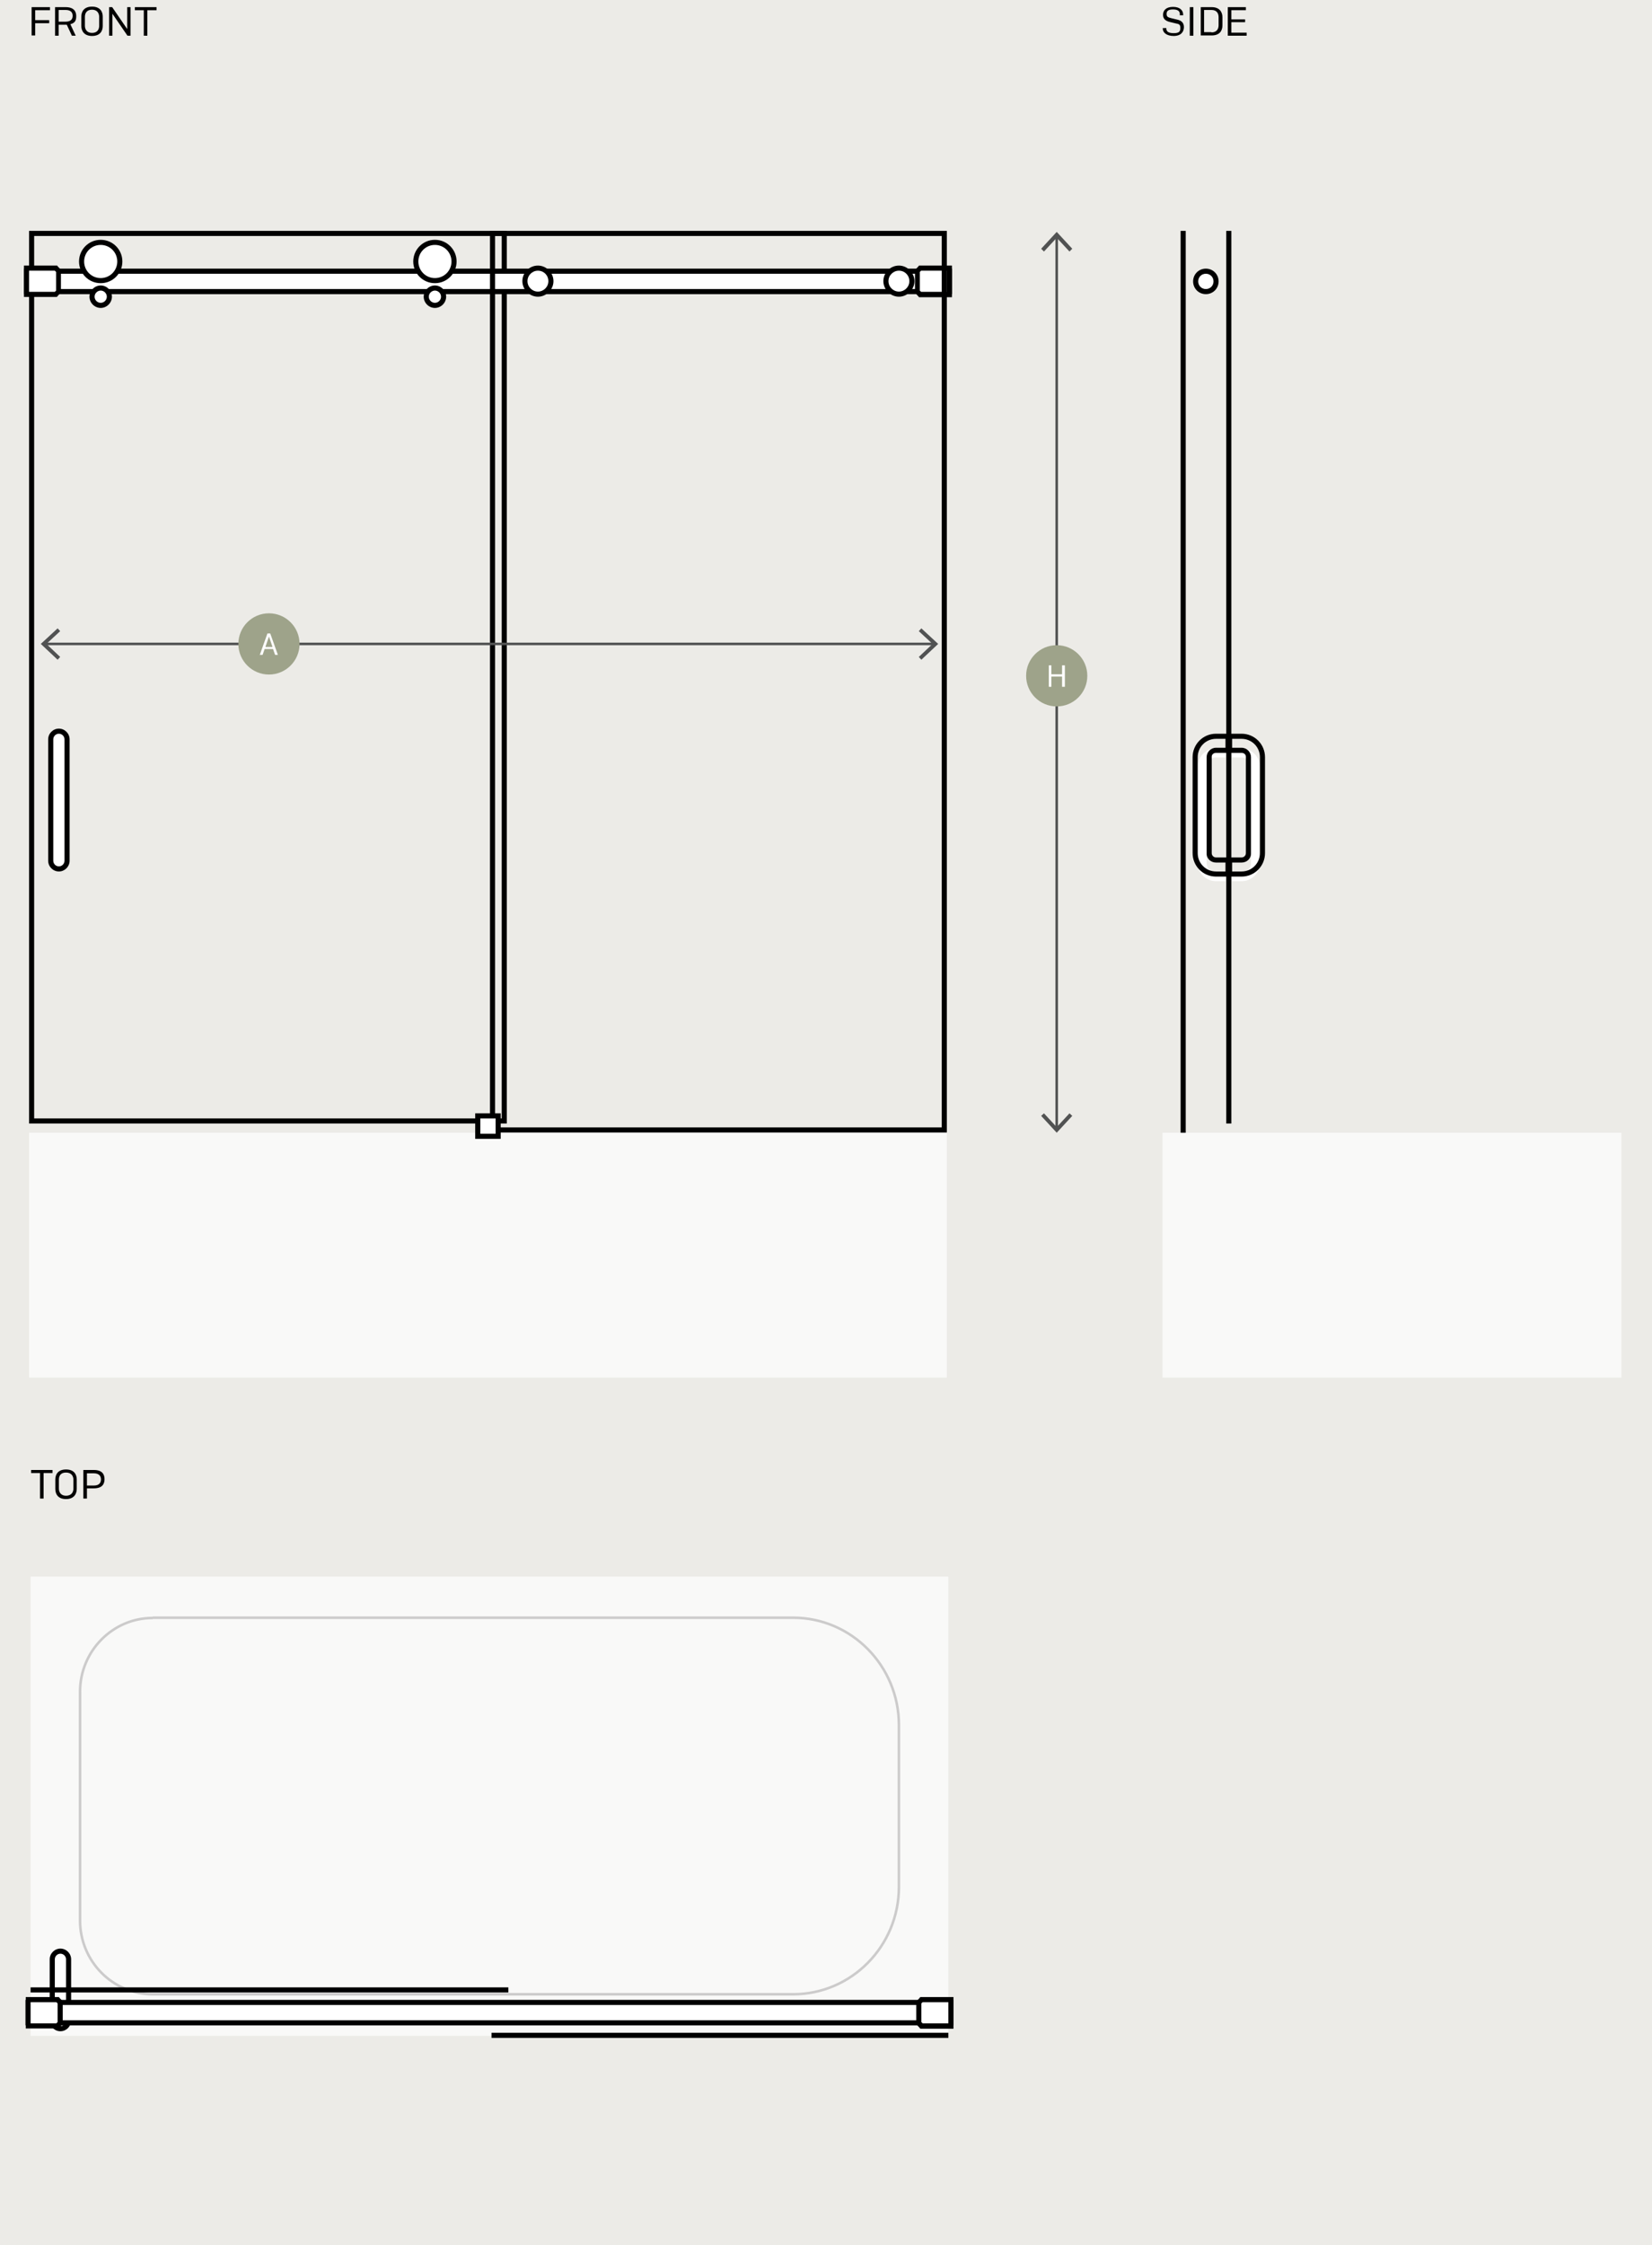 <?xml version="1.0" encoding="UTF-8"?>
<svg id="Layer_1" data-name="Layer 1" xmlns="http://www.w3.org/2000/svg" version="1.1" viewBox="0 0 648 880">
  <defs>
    <style>
      .cls-1 {
        stroke: #515252;
      }

      .cls-1, .cls-2, .cls-3, .cls-4 {
        fill: none;
      }

      .cls-1, .cls-3, .cls-4 {
        stroke-miterlimit: 10;
      }

      .cls-2, .cls-5, .cls-6, .cls-7, .cls-8, .cls-9, .cls-10 {
        stroke-width: 0px;
      }

      .cls-3 {
        stroke: #cccbcb;
      }

      .cls-3, .cls-7, .cls-11 {
        isolation: isolate;
      }

      .cls-5 {
        fill: #9ea38a;
      }

      .cls-4 {
        stroke: #000;
        stroke-width: 2px;
      }

      .cls-6 {
        fill: #ecebe7;
      }

      .cls-7 {
        opacity: .7;
      }

      .cls-7, .cls-10 {
        fill: #fff;
      }

      .cls-8 {
        fill: #000;
      }

      .cls-9 {
        fill: #515252;
      }
    </style>
  </defs>
  <g id="BKG">
    <rect class="cls-6" y="0" width="648" height="880"/>
  </g>
  <g id="Layer_1-2" data-name="Layer 1">
    <rect class="cls-2" x="11.4" y="10" width="360" height="434"/>
    <rect class="cls-7" x="11.4" y="444" width="360" height="96"/>
    <path class="cls-8" d="M196.8,92.5v345.9H13.4V92.5h183.4M170.6,107.6c2.8,0,5-2.3,5-5.1s-2.3-5.1-5-5.1-5,2.3-5,5.1,2.3,5.1,5,5.1M39.5,107.6c2.8,0,5-2.3,5-5.1s-2.3-5.1-5-5.1-5,2.3-5,5.1,2.3,5.1,5,5.1M170.6,119.8c1.9,0,3.4-1.5,3.4-3.4s-1.5-3.4-3.4-3.4-3.4,1.5-3.4,3.4,1.5,3.4,3.4,3.4M39.5,119.8c1.9,0,3.4-1.5,3.4-3.4s-1.5-3.4-3.4-3.4-3.4,1.5-3.4,3.4,1.5,3.4,3.4,3.4M23.1,293.1c1.9,0,3.4-1.5,3.4-3.4s-1.5-3.4-3.4-3.4-3.4,1.5-3.4,3.4,1.5,3.4,3.4,3.4M23.1,340.9c1.9,0,3.4-1.5,3.4-3.4s-1.5-3.4-3.4-3.4-3.4,1.5-3.4,3.4,1.5,3.4,3.4,3.4M198.8,90.5H11.4v349.9h187.4V90.5h0ZM170.6,105.6c-1.7,0-3-1.4-3-3.1s1.4-3.1,3-3.1,3,1.4,3,3.1-1.4,3.1-3,3.1h0ZM39.5,105.6c-1.7,0-3-1.4-3-3.1s1.4-3.1,3-3.1,3,1.4,3,3.1-1.4,3.1-3,3.1h0ZM170.6,117.8c-.8,0-1.4-.6-1.4-1.4s.6-1.4,1.4-1.4,1.4.6,1.4,1.4-.6,1.4-1.4,1.4h0ZM39.5,117.8c-.8,0-1.4-.6-1.4-1.4s.6-1.4,1.4-1.4,1.4.6,1.4,1.4-.6,1.4-1.4,1.4h0ZM23.1,291.1c-.8,0-1.4-.6-1.4-1.4s.6-1.4,1.4-1.4,1.4.6,1.4,1.4-.6,1.4-1.4,1.4h0ZM23.1,338.9c-.8,0-1.4-.6-1.4-1.4s.6-1.4,1.4-1.4,1.4.6,1.4,1.4-.6,1.4-1.4,1.4h0Z"/>
    <rect class="cls-10" x="10.4" y="106.3" width="362" height="8"/>
    <path class="cls-8" d="M371.4,107.3v6H11.4v-6h360M373.4,105.3H9.4v10h364v-10h0Z"/>
    <polygon class="cls-10" points="360.9 115.4 359.9 114.3 359.9 106.2 360.9 105.1 372.4 105.1 372.4 115.4 360.9 115.4"/>
    <path class="cls-8" d="M371.4,106.1v8.3h-10.1l-.5-.5v-7.3l.5-.5h10.1M373.4,104.1h-12.9l-.6.7-.5.5-.5.6v8.8l.5.6.5.5.6.7h12.9v-12.3h0Z"/>
    <path class="cls-8" d="M369.4,92.5v349.4h-175.2V92.5h175.2M352.6,115.4c2.8,0,5.1-2.3,5.1-5.1s-2.3-5.1-5.1-5.1-5.1,2.3-5.1,5.1,2.3,5.1,5.1,5.1M211,115.4c2.8,0,5.1-2.3,5.1-5.1s-2.3-5.1-5.1-5.1-5.1,2.3-5.1,5.1,2.3,5.1,5.1,5.1M371.4,90.5h-179.2v353.4h179.2V90.5h0ZM352.6,113.4c-1.7,0-3.1-1.4-3.1-3.1s1.4-3.1,3.1-3.1,3.1,1.4,3.1,3.1-1.4,3.1-3.1,3.1h0ZM211,113.4c-1.7,0-3.1-1.4-3.1-3.1s1.4-3.1,3.1-3.1,3.1,1.4,3.1,3.1-1.4,3.1-3.1,3.1h0Z"/>
    <circle class="cls-10" cx="352.6" cy="110.3" r="5.1"/>
    <path class="cls-8" d="M352.6,106.1c2.3,0,4.1,1.8,4.1,4.1s-1.9,4.1-4.1,4.1-4.1-1.8-4.1-4.1,1.9-4.1,4.1-4.1M352.6,104.1c-3.4,0-6.1,2.8-6.1,6.1s2.8,6.1,6.1,6.1,6.1-2.8,6.1-6.1-2.8-6.1-6.1-6.1h0Z"/>
    <circle class="cls-10" cx="211" cy="110.3" r="5.1"/>
    <path class="cls-8" d="M211,106.1c2.3,0,4.1,1.8,4.1,4.1s-1.9,4.1-4.1,4.1-4.1-1.8-4.1-4.1,1.9-4.1,4.1-4.1M211,104.1c-3.4,0-6.1,2.8-6.1,6.1s2.8,6.1,6.1,6.1,6.1-2.8,6.1-6.1-2.8-6.1-6.1-6.1h0Z"/>
    <circle class="cls-10" cx="170.6" cy="102.5" r="7.5"/>
    <path class="cls-8" d="M170.6,96c3.6,0,6.5,2.9,6.5,6.5s-2.9,6.5-6.5,6.5-6.5-2.9-6.5-6.5,2.9-6.5,6.5-6.5M170.6,94c-4.7,0-8.5,3.8-8.5,8.5s3.8,8.5,8.5,8.5,8.5-3.8,8.5-8.5-3.8-8.5-8.5-8.5h0Z"/>
    <circle class="cls-10" cx="39.5" cy="102.5" r="7.5"/>
    <path class="cls-8" d="M39.5,96c3.6,0,6.5,2.9,6.5,6.5s-2.9,6.5-6.5,6.5-6.5-2.9-6.5-6.5,2.9-6.5,6.5-6.5M39.5,94c-4.7,0-8.5,3.8-8.5,8.5s3.8,8.5,8.5,8.5,8.5-3.8,8.5-8.5-3.8-8.5-8.5-8.5h0Z"/>
    <circle class="cls-10" cx="170.6" cy="116.3" r="3.4"/>
    <path class="cls-8" d="M170.6,113.9c1.3,0,2.4,1.1,2.4,2.4s-1.1,2.4-2.4,2.4-2.4-1.1-2.4-2.4,1.1-2.4,2.4-2.4M170.6,111.9c-2.4,0-4.4,2-4.4,4.4s2,4.4,4.4,4.4,4.4-2,4.4-4.4-2-4.4-4.4-4.4h0Z"/>
    <circle class="cls-10" cx="39.5" cy="116.3" r="3.4"/>
    <path class="cls-8" d="M39.5,113.9c1.3,0,2.4,1.1,2.4,2.4s-1.1,2.4-2.4,2.4-2.4-1.1-2.4-2.4,1.1-2.4,2.4-2.4M39.5,111.9c-2.4,0-4.4,2-4.4,4.4s2,4.4,4.4,4.4,4.4-2,4.4-4.4-2-4.4-4.4-4.4h0Z"/>
    <polygon class="cls-10" points="10.4 115.4 10.4 105.1 21.9 105.1 22.9 106.2 22.9 114.3 21.9 115.4 10.4 115.4"/>
    <path class="cls-8" d="M21.5,106.1l.5.5v7.3l-.5.5h-10.1v-8.3h10.1M22.3,104.1h-12.9v12.3h12.9l.6-.7.5-.5.5-.6v-8.8l-.5-.6-.5-.5-.6-.7h0Z"/>
    <path class="cls-10" d="M23.1,340.6c-1.8,0-3.2-1.4-3.2-3.2v-47.6c0-1.8,1.4-3.2,3.2-3.2s3.2,1.4,3.2,3.2v47.6c0,1.8-1.4,3.2-3.2,3.2Z"/>
    <path class="cls-8" d="M23.1,287.6c1.2,0,2.2,1,2.2,2.2v47.6c0,1.2-1,2.2-2.2,2.2s-2.2-1-2.2-2.2v-47.6c0-1.2,1-2.2,2.2-2.2M23.1,285.6c-2.3,0-4.2,1.9-4.2,4.2v47.6c0,2.3,1.9,4.2,4.2,4.2s4.2-1.9,4.2-4.2v-47.6c0-2.3-1.9-4.2-4.2-4.2h0Z"/>
    <rect class="cls-10" x="187.4" y="437.4" width="8" height="8"/>
    <path class="cls-8" d="M194.4,438.4v6h-6v-6h6M196.4,436.4h-10v10h10v-10h0Z"/>
    <polyline class="cls-7" points="12 618 12 798 372 798 372 618 12 618"/>
    <path class="cls-3" d="M59.9,634.2c-15.7,0-28.5,13-28.5,28.9v89.7c0,16,12.8,28.9,28.5,28.9h251.2c22.9,0,41.5-18.9,41.5-42.1v-63.4c0-23.2-18.6-42.1-41.5-42.1H59.9"/>
    <line class="cls-4" x1="372" y1="797.8" x2="192.8" y2="797.8"/>
    <path class="cls-10" d="M23.7,795.2c-1.8,0-3.2-1.4-3.2-3.2v-24c0-1.8,1.4-3.2,3.2-3.2s3.2,1.4,3.2,3.2v24c0,1.8-1.4,3.2-3.2,3.2Z"/>
    <path class="cls-8" d="M23.7,765.8c1.2,0,2.2,1,2.2,2.2v24c0,1.2-1,2.2-2.2,2.2s-2.2-1-2.2-2.2v-24c0-1.2,1-2.2,2.2-2.2M23.7,763.8c-2.3,0-4.2,1.9-4.2,4.2v24c0,2.3,1.9,4.2,4.2,4.2s4.2-1.9,4.2-4.2v-24c0-2.3-1.9-4.2-4.2-4.2h0Z"/>
    <line class="cls-4" x1="199.4" y1="780" x2="12" y2="780"/>
    <rect class="cls-10" x="11" y="784.9" width="362" height="8"/>
    <path class="cls-8" d="M372,785.9v6H12v-6h360M374,783.9H10v10h364v-10h0Z"/>
    <polygon class="cls-10" points="361.5 794 360.5 792.9 360.5 784.9 361.5 783.8 373 783.8 373 794 361.5 794"/>
    <path class="cls-8" d="M372,784.8v8.3h-10.1l-.5-.5v-7.3l.5-.5h10.1M374,782.8h-13l-.6.7-.5.5-.5.6v8.8l.5.6.5.5.6.7h13v-12.3h0Z"/>
    <polygon class="cls-10" points="11 794 11 783.8 22.5 783.8 23.5 784.9 23.5 792.9 22.5 794 11 794"/>
    <path class="cls-8" d="M22.1,784.8l.5.5v7.3l-.5.5h-10.1v-8.3h10.1M23,782.8h-12.9v12.3h12.9l.6-.7.5-.5.5-.6v-8.8l-.5-.6-.5-.5-.6-.7h0Z"/>
    <rect class="cls-7" x="456" y="444" width="180" height="96"/>
    <line class="cls-1" x1="414.5" y1="92.6" x2="414.5" y2="442.4"/>
    <polygon class="cls-9" points="408.4 97.5 409.5 98.6 414.5 93.2 419.5 98.6 420.6 97.5 414.5 90.9 408.4 97.5"/>
    <polygon class="cls-9" points="408.4 437.4 409.5 436.4 414.5 441.8 419.5 436.4 420.6 437.4 414.5 444 408.4 437.4"/>
    <circle class="cls-5" cx="414.5" cy="264.9" r="12"/>
    <g class="cls-11">
      <path class="cls-10" d="M416.6,265.2h-4.2v4h-1v-8.4h1v3.5h4.2v-3.5h1.1v8.4h-1.1v-4Z"/>
    </g>
    <line class="cls-1" x1="17.6" y1="252.4" x2="366.4" y2="252.4"/>
    <polygon class="cls-9" points="22.6 258.6 23.6 257.5 18.2 252.4 23.6 247.4 22.6 246.3 16 252.4 22.6 258.6"/>
    <polygon class="cls-9" points="361.4 258.6 360.4 257.5 365.8 252.4 360.4 247.4 361.4 246.3 368 252.4 361.4 258.6"/>
    <line class="cls-4" x1="464.1" y1="444" x2="464.1" y2="90.5"/>
    <line class="cls-4" x1="482" y1="440.4" x2="482" y2="90.5"/>
    <circle class="cls-10" cx="473" cy="110.3" r="4"/>
    <path class="cls-8" d="M473,107.3c1.7,0,3,1.3,3,3s-1.3,3-3,3-3-1.3-3-3,1.3-3,3-3M473,105.3c-2.8,0-5,2.2-5,5s2.2,5,5,5,5-2.2,5-5-2.2-5-5-5h0Z"/>
    <path class="cls-10" d="M477,341.9h3.7v3.5h-3.7c-4,0-7.2-3.2-7.2-7.2v-37.6c0-4,3.2-7.2,7.2-7.2h3.7v3.5h-3.7c-2.1,0-3.7,1.7-3.7,3.7v37.6c-.1,2.1,1.6,3.7,3.7,3.7Z"/>
    <path class="cls-10" d="M490.7,338.2v-37.6c0-2-1.6-3.7-3.7-3.7h-3.7v-3.5h3.7c4,0,7.2,3.2,7.2,7.2v37.6c0,4-3.2,7.2-7.2,7.2h-3.7v-3.5h3.7c2.1,0,3.8-1.6,3.7-3.7Z"/>
    <path class="cls-8" d="M477,295.1h5.7v-7.5h-5.7c-5.1,0-9.2,4.1-9.2,9.2v37.6c0,5.1,4.1,9.2,9.2,9.2h5.7v-7.5h-5.7c-1,0-1.7-.8-1.7-1.7v-37.6c-.1-1,.7-1.7,1.7-1.7ZM477,338.1h3.7v3.5h-3.7c-4,0-7.2-3.2-7.2-7.2v-37.6c0-4,3.2-7.2,7.2-7.2h3.7v3.5h-3.7c-2.1,0-3.7,1.7-3.7,3.7v37.6c-.1,2.1,1.6,3.7,3.7,3.7Z"/>
    <path class="cls-8" d="M488.7,296.8v37.6c0,.9-.7,1.7-1.7,1.7h-5.7v7.5h5.7c5.1,0,9.2-4.1,9.2-9.2v-37.6c0-5.1-4.1-9.2-9.2-9.2h-5.7v7.5h5.7c1,0,1.8.7,1.7,1.7ZM490.7,334.4v-37.6c0-2-1.6-3.7-3.7-3.7h-3.7v-3.5h3.7c4,0,7.2,3.2,7.2,7.2v37.6c0,4-3.2,7.2-7.2,7.2h-3.7v-3.5h3.7c2.1,0,3.8-1.6,3.7-3.7Z"/>
    <g class="cls-11">
      <path class="cls-8" d="M13.8,9v4.9h-1.4V2.8h7.2v1.2h-5.8v3.9h5.5v1.2h-5.5,0Z"/>
      <path class="cls-8" d="M23,9.7v4.3h-1.4V2.8h4.1c3.3,0,4.2,1.7,4.2,3.5s-.5,2.7-2.3,3.2l2.1,4.5h-1.5l-2-4.3c-.2,0-.4,0-.6,0h-2.7,0ZM23,3.9v4.6h2.7c2.2,0,2.8-1.1,2.8-2.3s-.6-2.3-2.8-2.3h-2.7Z"/>
      <path class="cls-8" d="M31.9,10.2v-3.7c0-1.9,1-3.9,4.2-3.9s4.2,2,4.2,3.9v3.7c0,1.9-1,3.9-4.2,3.9s-4.2-2.1-4.2-3.9ZM38.9,10.1v-3.5c0-1.3-.7-2.8-2.8-2.8s-2.8,1.4-2.8,2.8v3.5c0,1.3.7,2.8,2.8,2.8s2.8-1.4,2.8-2.8Z"/>
      <path class="cls-8" d="M44.1,5.4v8.6h-1.3V2.8h1.2l5.9,8.6V2.8h1.3v11.2h-1.2s-5.9-8.6-5.9-8.6Z"/>
      <path class="cls-8" d="M57.8,4v10h-1.4V4h-3.5v-1.2h8.5v1.2h-3.5Z"/>
    </g>
    <g class="cls-11">
      <path class="cls-8" d="M462.8,5.8v-.2c0-1.1-.6-1.9-2.7-1.9s-2.5.8-2.5,1.8.5,1.3,1.7,1.6l2.5.6c1.4.3,2.6,1.1,2.6,2.9s-1.1,3.5-4,3.5-4.3-1.4-4.3-2.9v-.2h1.4v.2c0,1,.6,1.8,2.9,1.8s2.6-.8,2.6-2.1-.6-1.5-1.7-1.7l-2.5-.6c-1.6-.4-2.6-1.2-2.6-2.8s1.1-3.1,3.9-3.1,4,1.4,4,3.1v.2s-1.4,0-1.4,0Z"/>
      <path class="cls-8" d="M468.1,14h-1.4V2.8h1.4v11.2Z"/>
      <path class="cls-8" d="M471,2.8h4.3c3.2,0,4.2,2.1,4.2,3.9v3.3c0,1.9-1,3.9-4.2,3.9h-4.3V2.8ZM475.2,12.7c2.1,0,2.8-1.4,2.8-2.8v-3.2c0-1.4-.7-2.8-2.8-2.8h-2.9v8.7h2.9Z"/>
      <path class="cls-8" d="M481.6,2.8h7.1v1.2h-5.7v3.6h5.4v1.1h-5.4v4.1h6v1.2h-7.4V2.8h0Z"/>
    </g>
    <g class="cls-11">
      <path class="cls-8" d="M17.1,577.4v10h-1.4v-10h-3.5v-1.2h8.4v1.2s-3.5,0-3.5,0Z"/>
      <path class="cls-8" d="M21.7,583.6v-3.7c0-1.9,1-3.9,4.2-3.9s4.2,2,4.2,3.9v3.7c0,1.9-1,4-4.2,4s-4.2-2-4.2-4ZM28.8,583.5v-3.5c0-1.3-.7-2.8-2.9-2.8s-2.8,1.4-2.8,2.8v3.5c0,1.3.7,2.8,2.8,2.8s2.9-1.4,2.9-2.8Z"/>
      <path class="cls-8" d="M34.1,583.4v4h-1.4v-11.2h4.1c3.3,0,4.2,1.7,4.2,3.6s-.9,3.6-4.2,3.6h-2.7ZM34.1,577.4v4.9h2.7c2.2,0,2.8-1.2,2.8-2.4s-.6-2.4-2.8-2.4h-2.7Z"/>
    </g>
    <circle class="cls-5" cx="105.5" cy="252.4" r="12"/>
    <g class="cls-11">
      <path class="cls-10" d="M107.2,254.4h-3.4l-.8,2.3h-1.1l3-8.4h1.1l3,8.4h-1.1s-.8-2.3-.8-2.3ZM105.5,249.5l-1.4,4.1h2.8l-1.4-4.1Z"/>
    </g>
  </g>
</svg>